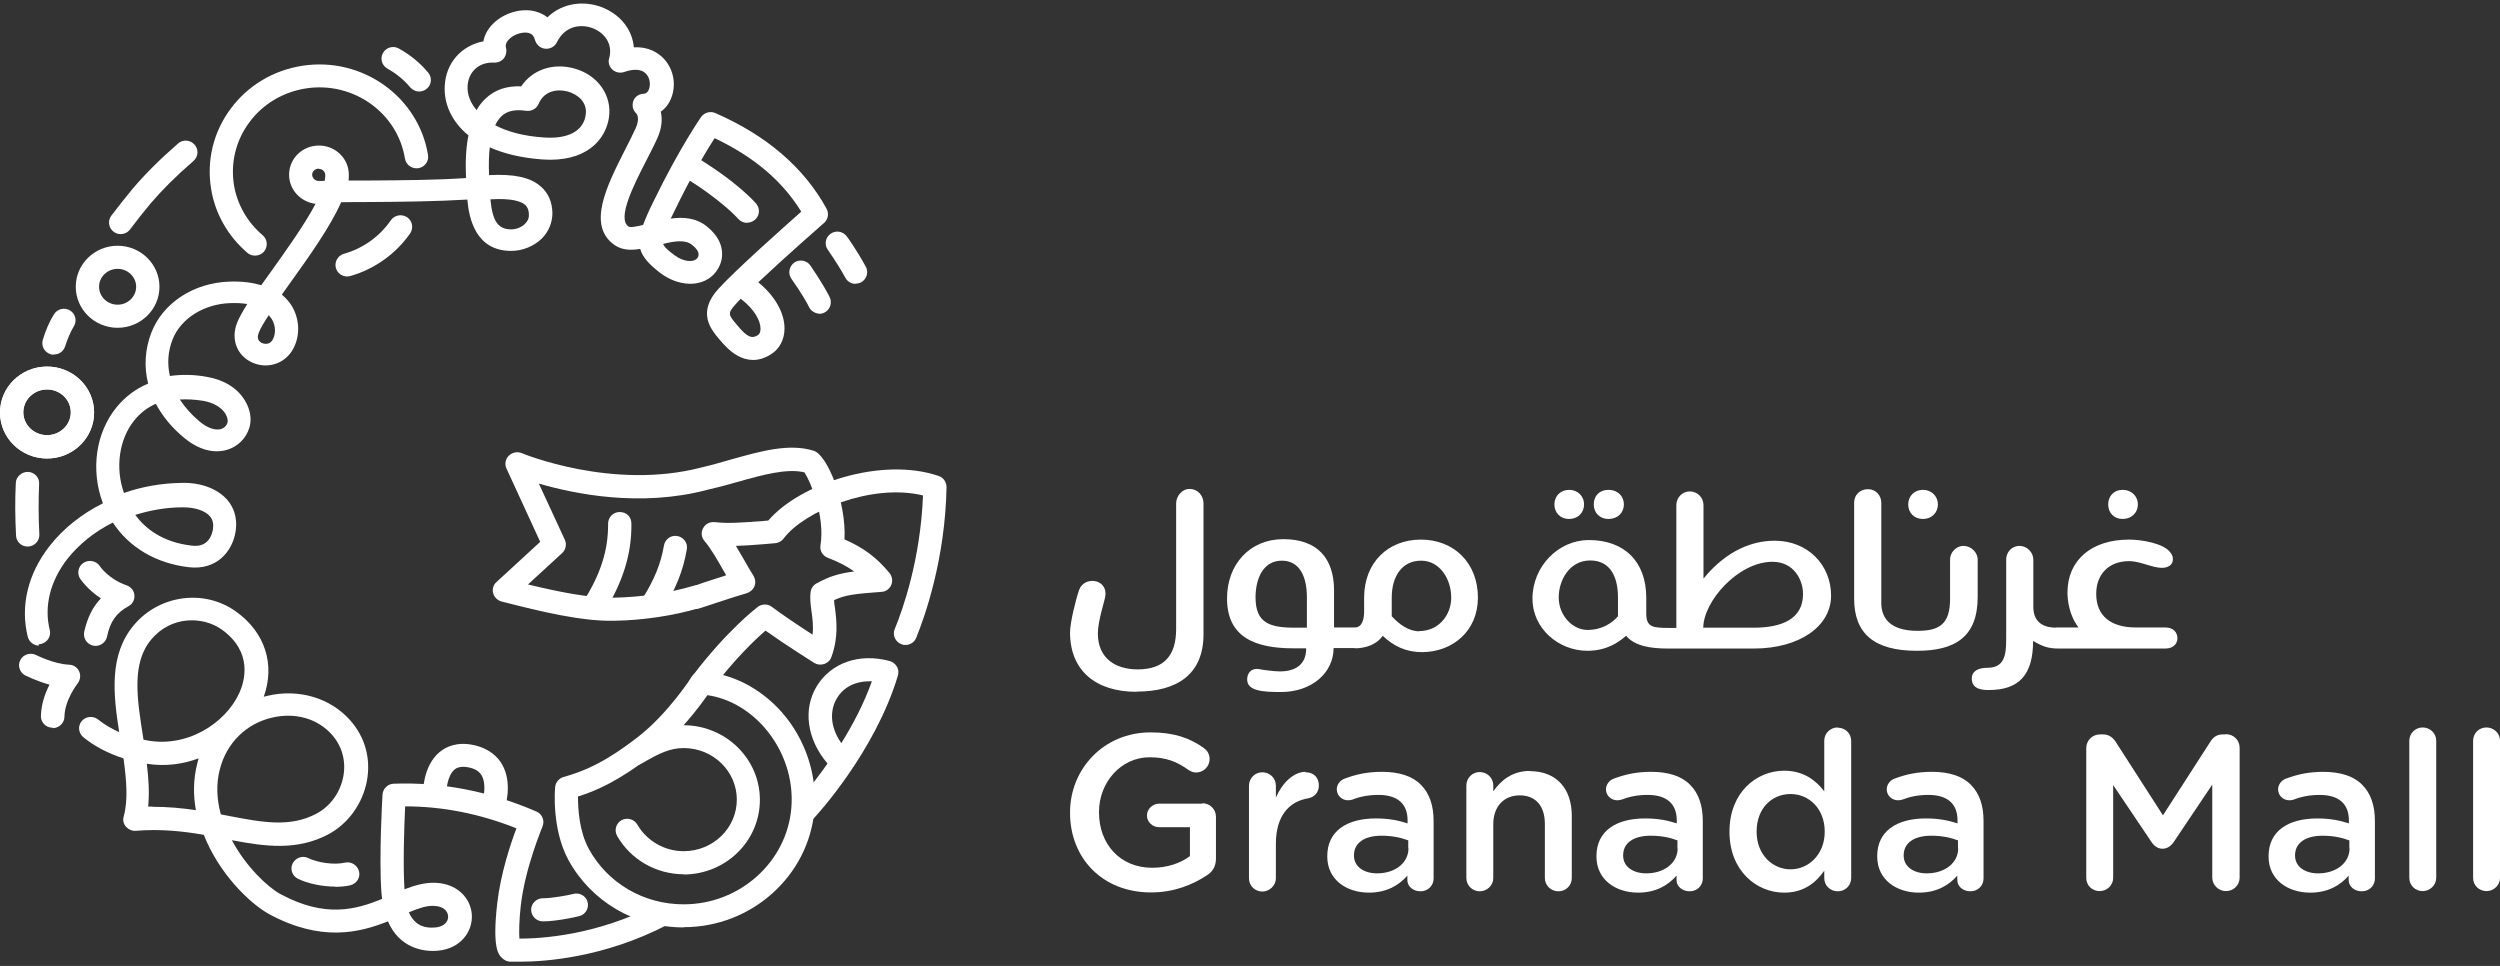 <svg width="264" height="102" viewBox="0 0 264 102" fill="none" xmlns="http://www.w3.org/2000/svg">
<rect x="0" y="0" width="264" height="102" fill="#333333" stroke="none"/>
<g clip-path="url(#clip0_181_1602)">
<path d="M12.419 34.615C9.983 34.615 8 32.674 8 30.283C8 27.892 9.983 25.951 12.419 25.951C14.856 25.951 16.839 27.892 16.839 30.283C16.839 32.674 14.856 34.615 12.419 34.615ZM12.419 28.389C11.345 28.389 10.461 29.241 10.461 30.283C10.461 31.324 11.345 32.176 12.419 32.176C13.495 32.176 14.378 31.324 14.378 30.283C14.378 29.241 13.495 28.389 12.419 28.389Z" fill="white"/>
<path d="M26.923 26.992C26.637 26.992 26.35 26.897 26.135 26.708C24.081 24.956 22.695 22.542 22.289 19.915C21.811 16.956 22.528 13.973 24.319 11.535C26.135 9.05 28.858 7.417 31.94 6.943C38.247 5.973 44.195 10.21 45.199 16.364C45.318 17.027 44.84 17.666 44.171 17.761C43.479 17.855 42.881 17.405 42.762 16.743C41.974 11.89 37.291 8.576 32.322 9.334C29.886 9.713 27.736 10.991 26.302 12.955C24.893 14.873 24.343 17.192 24.702 19.512C25.036 21.572 26.111 23.465 27.736 24.838C28.261 25.288 28.309 26.045 27.879 26.566C27.64 26.85 27.282 26.992 26.947 26.992" fill="white"/>
<path d="M36.646 29.194C36.12 29.194 35.618 28.839 35.475 28.318C35.284 27.679 35.666 26.993 36.311 26.803C38.342 26.235 40.11 24.957 41.28 23.253C41.662 22.708 42.427 22.566 43 22.945C43.55 23.324 43.693 24.081 43.311 24.649C41.806 26.803 39.56 28.413 37.004 29.147C36.885 29.17 36.765 29.194 36.67 29.194" fill="white"/>
<path d="M2.912 57.715C2.267 57.715 1.718 57.218 1.694 56.555C1.599 54.685 1.575 52.815 1.67 50.993C1.694 50.33 2.315 49.809 2.96 49.833C3.629 49.856 4.179 50.425 4.131 51.087C4.059 52.839 4.059 54.638 4.155 56.437C4.179 57.1 3.677 57.668 2.984 57.715C2.984 57.715 2.936 57.715 2.912 57.715Z" fill="white"/>
<path d="M5.689 37.455C5.689 37.455 5.45 37.455 5.354 37.408C4.709 37.218 4.327 36.556 4.518 35.893C4.805 34.899 5.259 33.881 5.713 33.171C6.071 32.603 6.835 32.437 7.409 32.792C7.982 33.147 8.149 33.904 7.791 34.473C7.48 34.97 7.122 35.798 6.883 36.556C6.716 37.1 6.238 37.431 5.713 37.431" fill="white"/>
<path d="M12.732 24.72C12.47 24.72 12.231 24.649 12.016 24.483C11.466 24.081 11.347 23.323 11.753 22.779C12.565 21.714 13.33 20.743 14.022 19.915C15.265 18.447 16.865 16.838 18.8 15.157C19.302 14.707 20.09 14.755 20.544 15.275C20.998 15.773 20.95 16.554 20.425 17.003C18.585 18.589 17.08 20.104 15.91 21.477C15.241 22.282 14.5 23.205 13.736 24.223C13.497 24.554 13.115 24.72 12.732 24.72Z" fill="white"/>
<path d="M10.106 68.204C10.106 68.204 9.939 68.204 9.843 68.18C9.174 68.038 8.768 67.399 8.888 66.736C9.222 65.245 9.772 64.109 10.656 63.186C9.198 62.239 8.506 61.15 8.458 61.103C8.099 60.535 8.267 59.777 8.84 59.422C9.413 59.067 10.178 59.233 10.536 59.777C10.56 59.824 11.492 61.174 13.379 61.813C13.833 61.978 14.167 62.381 14.191 62.854C14.239 63.328 14 63.777 13.57 64.014C12.28 64.724 11.635 65.624 11.301 67.233C11.181 67.801 10.656 68.204 10.106 68.204Z" fill="white"/>
<path d="M5.54 76.843H5.516C4.848 76.843 4.298 76.275 4.322 75.612C4.346 74.358 4.776 73.174 5.23 72.299C3.844 71.92 2.745 71.352 2.674 71.328C2.076 71.02 1.837 70.287 2.148 69.695C2.459 69.103 3.199 68.866 3.82 69.174C3.82 69.174 5.684 70.121 7.284 70.192C7.738 70.192 8.168 70.476 8.359 70.902C8.55 71.328 8.479 71.802 8.192 72.18C8.192 72.18 6.83 73.908 6.806 75.683C6.806 76.346 6.233 76.891 5.564 76.891" fill="white"/>
<path d="M4.969 48.416C2.222 48.416 0 46.238 0 43.563C0 40.889 2.222 38.711 4.969 38.711C7.716 38.711 9.938 40.889 9.938 43.563C9.938 46.238 7.716 48.416 4.969 48.416ZM4.969 41.125C3.583 41.125 2.461 42.214 2.461 43.54C2.461 44.865 3.583 45.954 4.969 45.954C6.355 45.954 7.477 44.865 7.477 43.54C7.477 42.214 6.355 41.125 4.969 41.125Z" fill="white"/>
<path d="M4.969 48.416C2.222 48.416 0 46.238 0 43.563C0 40.889 2.222 38.711 4.969 38.711C7.716 38.711 9.938 40.889 9.938 43.563C9.938 46.238 7.716 48.416 4.969 48.416ZM4.969 41.125C3.583 41.125 2.461 42.214 2.461 43.54C2.461 44.865 3.583 45.954 4.969 45.954C6.355 45.954 7.477 44.865 7.477 43.54C7.477 42.214 6.355 41.125 4.969 41.125Z" fill="white"/>
<path d="M78.908 23.536C78.55 23.536 78.216 23.394 77.953 23.11C77.953 23.11 76.233 21.098 71.861 18.471C71.288 18.116 71.097 17.382 71.455 16.79C71.813 16.222 72.554 16.033 73.151 16.364C77.929 19.228 79.792 21.43 79.864 21.524C80.294 22.045 80.222 22.803 79.697 23.229C79.458 23.418 79.195 23.513 78.908 23.513" fill="white"/>
<path d="M86.552 33.123C86.075 33.123 85.597 32.816 85.406 32.366C85.31 32.153 84.665 30.969 83.566 29.431C83.184 28.886 83.327 28.129 83.877 27.726C84.426 27.348 85.191 27.49 85.573 28.034C86.648 29.596 87.603 31.23 87.699 31.608C87.866 32.271 87.46 32.934 86.815 33.099C86.72 33.123 86.6 33.147 86.505 33.147" fill="white"/>
<path d="M90.347 29.974C89.917 29.974 89.487 29.738 89.272 29.335C88.364 27.678 87.433 26.424 87.433 26.4C87.026 25.856 87.146 25.098 87.695 24.696C88.245 24.294 89.009 24.412 89.415 24.956C89.463 25.004 90.443 26.353 91.422 28.152C91.757 28.744 91.518 29.477 90.944 29.809C90.753 29.904 90.562 29.951 90.347 29.951" fill="white"/>
<path d="M52.078 86.334C51.959 86.334 51.815 86.334 51.672 86.263C51.027 86.05 50.693 85.34 50.907 84.725C51.075 84.251 51.385 82.784 50.86 81.884C50.597 81.435 50.143 81.174 49.474 81.032C48.495 80.843 48.112 81.174 47.993 81.269C47.229 81.908 47.109 83.518 47.109 83.92C47.109 84.583 46.584 85.151 45.915 85.174C45.294 85.222 44.672 84.654 44.649 83.991C44.649 83.683 44.649 80.89 46.416 79.423C47.061 78.878 48.208 78.31 49.952 78.665C51.696 79.02 52.58 79.967 53.01 80.701C54.18 82.713 53.344 85.269 53.249 85.553C53.081 86.05 52.604 86.382 52.078 86.382" fill="white"/>
<path d="M62.614 65.409C62.399 65.409 62.16 65.361 61.969 65.219C61.396 64.864 61.228 64.107 61.587 63.538C63.45 60.603 64.238 58.071 64.215 55.301C64.215 54.638 64.74 54.07 65.433 54.07C66.173 54.07 66.675 54.591 66.675 55.278C66.723 58.497 65.767 61.526 63.689 64.84C63.45 65.219 63.044 65.409 62.638 65.409" fill="white"/>
<path d="M68.825 65.15C68.61 65.15 68.371 65.103 68.18 64.961C67.606 64.606 67.439 63.848 67.798 63.28C69.112 61.197 69.781 59.54 70.115 57.599C70.234 56.936 70.856 56.486 71.524 56.605C72.193 56.723 72.647 57.339 72.528 58.001C72.145 60.274 71.357 62.238 69.876 64.582C69.637 64.961 69.231 65.15 68.825 65.15Z" fill="white"/>
<path d="M74.055 73.387C73.792 73.387 73.553 73.316 73.314 73.151C72.765 72.748 72.645 71.991 73.075 71.446C76.802 66.523 79.908 64.179 80.027 64.085C80.457 63.753 81.078 63.753 81.508 64.085C82.679 64.961 84.518 66.191 85.808 67.02C85.904 66.144 85.808 65.316 85.689 64.511C85.593 63.824 85.522 63.185 85.593 62.546C85.641 62.144 85.88 61.789 86.238 61.599C87.624 60.842 88.603 60.558 90.204 60.345C89.439 59.8 88.579 59.351 87.409 58.901C86.859 58.688 86.549 58.144 86.644 57.575C87.146 54.451 85.546 50.758 84.948 49.882C83.109 49.433 80.529 50.143 77.853 50.9C76.802 51.208 75.727 51.492 74.676 51.729C67.605 53.599 60.653 52.155 56.902 51.066L59.65 57.007C59.865 57.481 59.745 58.049 59.363 58.404L55.756 61.718C59.1 62.523 62.23 63.162 64.834 63.114C67.653 63.067 70.686 62.617 73.147 61.883C73.792 61.67 74.485 62.049 74.676 62.688C74.867 63.327 74.509 64.014 73.864 64.203C71.188 65.008 67.915 65.505 64.881 65.552C61.465 65.623 57.285 64.629 52.961 63.517C52.531 63.398 52.196 63.067 52.077 62.641C51.957 62.215 52.101 61.741 52.435 61.457L57.046 57.22L53.486 49.48C53.271 49.03 53.367 48.486 53.725 48.131C54.084 47.776 54.609 47.657 55.087 47.847C55.182 47.894 64.69 51.823 74.079 49.362C75.13 49.125 76.157 48.817 77.16 48.533C80.362 47.634 83.372 46.782 85.952 47.61C87.361 48.06 89.392 53.007 89.177 56.96C91.231 57.859 92.569 58.877 93.931 60.511C94.217 60.866 94.289 61.339 94.122 61.765C93.931 62.191 93.549 62.475 93.095 62.499C90.204 62.712 89.248 62.83 88.078 63.375C88.078 63.635 88.126 63.895 88.173 64.203C88.341 65.529 88.556 67.328 87.791 69.387C87.672 69.742 87.385 70.002 87.027 70.121C86.668 70.239 86.286 70.192 85.976 70.002C85.832 69.908 82.894 68.061 80.839 66.594C79.764 67.517 77.567 69.6 75.082 72.89C74.843 73.198 74.461 73.387 74.103 73.387" fill="white"/>
<path d="M95.606 68.109C95.439 68.109 95.296 68.085 95.152 68.014C94.531 67.754 94.221 67.043 94.483 66.428C95.319 64.416 97.207 59.09 97.469 52.32C92.07 50.995 84.904 53.977 82.754 56.865C82.539 57.149 82.204 57.339 81.846 57.362L80.747 57.457C79.576 57.552 78.621 57.623 77.713 57.646C78 58.12 78.286 58.64 78.573 59.114C78.907 59.706 79.242 60.297 79.576 60.818C79.768 61.15 79.815 61.552 79.672 61.907C79.529 62.262 79.218 62.522 78.86 62.641C77.498 63.02 73.963 64.227 73.915 64.227C73.27 64.44 72.577 64.108 72.362 63.469C72.147 62.83 72.481 62.144 73.126 61.931C73.222 61.883 75.109 61.244 76.686 60.747C76.59 60.605 76.519 60.439 76.423 60.297C75.754 59.114 75.061 57.907 74.392 57.126C74.058 56.747 74.01 56.202 74.249 55.776C74.488 55.327 74.942 55.09 75.468 55.137C76.949 55.303 78.31 55.184 80.556 55.019L81.129 54.971C84.474 51.066 93.122 48.202 99.118 50.261C99.62 50.427 99.954 50.9 99.954 51.445C99.811 59.09 97.661 65.103 96.753 67.351C96.562 67.825 96.108 68.109 95.606 68.109Z" fill="white"/>
<path d="M44.289 9.666C43.931 9.666 43.596 9.524 43.334 9.24C42.665 8.435 41.852 7.772 40.921 7.252C40.324 6.92 40.108 6.186 40.443 5.595C40.777 5.003 41.518 4.79 42.115 5.121C43.31 5.784 44.361 6.636 45.221 7.678C45.651 8.198 45.579 8.956 45.053 9.382C44.815 9.571 44.552 9.666 44.265 9.666" fill="white"/>
<path d="M35.404 93.625C33.923 93.625 32.418 93.269 31.462 92.796C30.841 92.488 30.602 91.755 30.913 91.163C31.224 90.571 31.964 90.311 32.561 90.618C33.469 91.068 35.237 91.376 36.431 91.092C37.077 90.95 37.745 91.352 37.913 92.015C38.08 92.678 37.65 93.317 37.005 93.483C36.503 93.601 35.954 93.648 35.404 93.648" fill="white"/>
<path d="M57.404 97.294H57.308C56.639 97.294 56.09 96.726 56.09 96.063C56.09 95.4 56.663 94.856 57.308 94.856H57.38C58.24 94.856 59.984 94.548 60.509 94.406C61.154 94.217 61.847 94.572 62.038 95.211C62.229 95.85 61.871 96.537 61.226 96.726C60.557 96.915 58.574 97.294 57.38 97.294" fill="white"/>
<path d="M4.13 68.178C3.581 68.178 3.079 67.8 2.936 67.255C2.124 64.013 2.936 60.604 5.229 57.669C6.686 55.799 8.645 54.26 10.867 53.148C9.553 49.645 10.102 45.715 12.3 43.017C13.208 41.904 14.331 41.052 15.645 40.508C15.191 38.732 15.31 36.886 15.979 35.135C17.198 31.986 20.447 29.856 24.245 29.738C25.607 29.69 26.706 29.856 27.59 30.116C27.924 29.643 28.282 29.146 28.641 28.649C30.193 26.471 32.152 23.749 33.323 21.524C31.746 21.334 30.528 20.033 30.528 18.447C30.528 16.742 31.937 15.37 33.681 15.37C35.425 15.37 36.835 16.742 36.835 18.447C36.835 18.636 36.835 18.849 36.811 19.062C37.551 19.062 38.292 19.062 39.032 19.062C42.64 19.038 46.08 19.015 49.209 18.802C49.138 17.05 49.209 15.535 49.472 14.304C47.656 12.813 46.868 10.919 46.964 9.073C47.083 6.635 48.731 4.812 51.049 4.363C51.168 3.676 51.526 3.037 52.1 2.469C53.27 1.333 55.11 0.812 56.567 1.215C57.045 1.357 57.451 1.546 57.809 1.83C59.434 0.244 61.727 0.078 63.495 0.741C65.502 1.499 66.768 3.108 66.935 5.002C68.536 4.907 69.515 5.617 70.017 6.114C71.092 7.18 71.45 8.86 70.901 10.304C70.662 10.943 70.279 11.44 69.778 11.795C69.945 12.529 69.921 13.476 69.419 14.588C69.085 15.346 68.655 16.151 68.225 17.003C66.911 19.559 65.143 23.062 66.362 23.915C66.553 24.057 67.269 23.915 67.915 23.749C68.177 23.039 68.536 22.21 69.037 21.216C71.761 15.63 73.935 12.505 74.03 12.363C74.365 11.89 75.01 11.701 75.535 11.937C80.958 14.304 84.9 17.689 87.289 22.045C87.552 22.542 87.456 23.157 87.026 23.536C86.978 23.583 83.013 27.039 80.074 29.809C81.818 31.229 82.845 33.028 82.845 34.685C82.845 35.845 82.32 36.862 81.388 37.431C78.689 39.111 76.706 36.697 76.037 35.916L75.894 35.75C75.081 34.779 73.576 32.98 75.894 30.471C77.829 28.365 82.726 24.033 84.613 22.352C82.606 19.086 79.596 16.553 75.463 14.588C74.651 15.843 73.051 18.494 71.235 22.258C71.092 22.565 70.948 22.826 70.829 23.086C72.143 22.897 73.505 22.991 74.651 23.915C75.917 24.933 76.228 25.974 76.252 26.684C76.3 27.56 75.941 28.412 75.296 29.051C73.959 30.353 71.617 30.258 69.706 28.814C68.512 27.891 67.843 27.134 67.604 26.282C66.624 26.447 65.693 26.424 64.904 25.879C61.942 23.82 64.092 19.607 65.98 15.867C66.386 15.062 66.792 14.281 67.126 13.547C67.604 12.482 67.246 12.032 67.198 11.985C66.84 11.653 66.72 11.18 66.863 10.707C67.007 10.233 67.461 9.925 67.938 9.902C68.058 9.902 68.368 9.878 68.536 9.405C68.703 8.955 68.655 8.221 68.201 7.771C67.628 7.18 66.648 7.345 65.908 7.606C65.478 7.748 65 7.653 64.666 7.345C64.331 7.038 64.188 6.564 64.331 6.138C64.761 4.576 63.758 3.416 62.563 2.966C61.393 2.54 59.697 2.658 58.813 4.457C58.574 4.931 58.096 5.191 57.571 5.144C57.045 5.097 56.639 4.718 56.495 4.221C56.352 3.7 56.089 3.558 55.85 3.487C55.229 3.321 54.298 3.605 53.772 4.126C53.462 4.434 53.342 4.765 53.438 5.073C53.533 5.452 53.438 5.854 53.223 6.138C52.984 6.446 52.625 6.611 52.219 6.611C50.308 6.517 49.424 7.866 49.377 9.097C49.329 9.925 49.639 10.825 50.332 11.63C50.595 11.133 50.929 10.73 51.312 10.375C52.267 9.476 53.533 9.05 55.038 9.121C56.209 7.369 58.383 6.611 60.628 7.227C63.137 7.913 64.642 10.067 64.307 12.411C63.949 14.778 61.894 17.169 57.26 16.837C55.038 16.671 53.199 16.222 51.718 15.559C51.622 16.411 51.598 17.381 51.646 18.494C54.322 18.352 56.018 18.731 57.117 19.701C57.905 20.388 58.311 21.334 58.335 22.494C58.335 23.488 57.953 24.435 57.236 25.169C56.4 25.998 55.181 26.495 53.987 26.495C50.213 26.495 49.52 23.039 49.353 21.074C46.175 21.264 42.688 21.311 39.032 21.334C38.029 21.334 37.05 21.334 36.022 21.358C34.876 23.962 32.654 27.063 30.623 29.903C30.337 30.306 30.05 30.708 29.763 31.11C30.241 31.513 30.576 31.939 30.791 32.27C31.651 33.667 31.722 35.442 30.958 36.839C30.122 38.401 28.258 39.016 26.634 38.283C25.009 37.549 24.364 35.821 25.033 34.093C25.248 33.548 25.631 32.886 26.108 32.105C25.559 32.01 24.962 31.986 24.293 32.01C21.522 32.105 19.085 33.643 18.225 35.845C17.723 37.099 17.651 38.425 17.938 39.703C19.157 39.537 20.471 39.537 21.856 39.798C23.648 40.105 25.081 40.981 25.869 42.307C26.443 43.253 26.61 44.295 26.323 45.194C25.965 46.331 25.081 47.183 23.934 47.514C23.098 47.751 21.426 47.893 19.419 46.212C18.129 45.147 17.15 43.94 16.457 42.638C15.549 43.04 14.785 43.632 14.164 44.413C12.563 46.402 12.157 49.431 13.089 52.059C15.024 51.372 17.126 51.017 19.228 50.994C21.235 50.946 23.003 51.633 24.006 52.793C24.555 53.432 25.153 54.544 24.866 56.201C24.508 58.284 22.835 60.249 19.921 59.894C16.481 59.491 13.638 57.811 11.918 55.183C10.007 56.13 8.359 57.456 7.116 59.018C5.301 61.361 4.632 64.013 5.253 66.522C5.42 67.184 5.014 67.823 4.369 67.989C4.274 68.013 4.178 68.037 4.059 68.037M14.283 54.379C15.334 55.799 17.15 57.266 20.256 57.621C21.976 57.834 22.382 56.509 22.477 55.941C22.573 55.349 22.477 54.876 22.167 54.521C21.665 53.929 20.59 53.574 19.348 53.574H19.276C17.556 53.574 15.86 53.882 14.259 54.379M18.989 42.188C19.515 42.993 20.208 43.774 21.044 44.484C21.88 45.194 22.716 45.478 23.313 45.313C23.672 45.218 23.934 44.958 24.03 44.603C24.078 44.437 24.03 44.082 23.815 43.703C23.385 43.017 22.549 42.52 21.474 42.33C20.59 42.188 19.754 42.141 18.965 42.188M28.378 33.288C27.876 34.046 27.494 34.685 27.327 35.135C27.064 35.797 27.375 36.081 27.661 36.223C27.733 36.247 28.426 36.555 28.808 35.845C29.095 35.324 29.166 34.472 28.712 33.714C28.617 33.572 28.497 33.43 28.378 33.288ZM78.235 31.537C78.02 31.75 77.829 31.963 77.661 32.152C76.801 33.099 76.945 33.264 77.757 34.235L77.9 34.401C78.975 35.703 79.453 35.75 80.026 35.395C80.218 35.276 80.313 35.04 80.313 34.708C80.313 33.88 79.668 32.649 78.235 31.56M70.017 25.737C70.16 26.116 70.542 26.424 71.187 26.921C72.215 27.702 73.218 27.678 73.552 27.347C73.648 27.252 73.791 27.087 73.767 26.85C73.767 26.542 73.505 26.187 73.075 25.856C72.382 25.288 71.235 25.453 70.017 25.761M51.789 21.05C52.004 23.37 52.602 24.222 53.987 24.222C54.536 24.222 55.11 23.986 55.468 23.607C55.731 23.346 55.874 23.015 55.85 22.684C55.85 22.068 55.611 21.784 55.468 21.642C55.062 21.287 54.106 20.909 51.789 21.05ZM33.657 17.808C33.275 17.808 32.965 18.092 32.965 18.447C32.965 18.802 33.275 19.11 33.657 19.11C33.872 19.11 34.063 19.11 34.279 19.11C34.326 18.873 34.35 18.683 34.35 18.494C34.35 18.115 34.04 17.831 33.657 17.831M52.315 13.239C53.581 13.902 55.277 14.375 57.427 14.517C59.983 14.707 61.608 13.831 61.847 12.15C62.062 10.754 60.963 9.949 59.959 9.665C58.908 9.381 57.475 9.547 56.878 10.967C56.663 11.464 56.161 11.772 55.564 11.701C54.417 11.535 53.581 11.701 52.984 12.245C52.721 12.505 52.482 12.813 52.291 13.239" fill="white"/>
<path d="M72.218 92.323C69.303 92.323 66.604 90.784 65.17 88.275C64.836 87.683 65.051 86.95 65.624 86.618C66.221 86.287 66.962 86.5 67.296 87.068C68.3 88.796 70.163 89.885 72.194 89.885C75.299 89.885 77.808 87.447 77.808 84.441C77.808 81.434 75.299 78.996 72.194 78.996C70.784 78.996 69.661 79.517 67.798 80.606C67.201 80.961 66.46 80.748 66.102 80.18C65.767 79.612 65.959 78.854 66.532 78.523C68.347 77.458 70.044 76.582 72.17 76.582C76.613 76.582 80.244 80.109 80.244 84.464C80.244 88.82 76.637 92.347 72.17 92.347" fill="white"/>
<path d="M84.973 86.903C84.687 86.903 84.376 86.785 84.137 86.572C83.636 86.122 83.612 85.341 84.066 84.844C84.09 84.82 85.594 83.187 87.386 80.631C85.212 78.074 84.758 74.902 86.263 72.441C87.792 69.955 90.802 68.937 93.98 69.813C94.29 69.908 94.553 70.121 94.72 70.405C94.887 70.689 94.911 71.02 94.816 71.352C92.379 79.471 86.12 86.24 85.833 86.525C85.594 86.785 85.26 86.927 84.926 86.927M91.782 71.944C90.325 71.944 89.082 72.559 88.389 73.719C87.697 74.831 87.529 76.607 88.843 78.477C90.038 76.559 91.232 74.311 92.069 71.944C91.973 71.944 91.877 71.944 91.782 71.944Z" fill="white"/>
<path d="M72.216 97.934H72.169C67.056 97.934 62.398 95.188 60.009 90.785C58.241 87.495 58.6 83.282 58.623 83.116C58.671 82.619 59.03 82.193 59.507 82.051C61.419 81.506 63.616 80.725 67.319 77.861C70.52 75.399 73.005 71.541 73.029 71.494C73.268 71.115 73.698 70.902 74.128 70.926C77.209 71.091 80.267 72.63 82.537 75.186C85.045 78.027 86.311 81.814 86.001 85.53C85.427 92.49 79.359 97.91 72.216 97.91M61.036 84.157C61.036 85.388 61.156 87.779 62.183 89.649C64.142 93.247 67.964 95.496 72.169 95.496H72.216C78.093 95.496 83.086 91.046 83.564 85.341C83.827 82.264 82.775 79.163 80.697 76.796C79.049 74.926 76.899 73.719 74.701 73.411C73.817 74.689 71.595 77.624 68.848 79.755C65.336 82.477 62.947 83.518 61.036 84.11" fill="white"/>
<path d="M54.872 101.555C54.442 101.555 54.108 101.555 53.916 101.555C53.51 101.555 53.152 101.342 52.889 101.034C52.626 100.726 51.981 99.992 52.507 95.4C52.865 92.252 53.916 89.104 54.538 87.471C50.667 85.932 46.726 85.151 42.784 85.151C42.688 87.116 42.545 91.234 42.712 93.909C43.811 93.483 44.91 93.175 46.009 93.223C48.565 93.341 49.879 95.164 49.831 96.892C49.783 98.643 48.374 100.419 45.722 100.419C44.552 100.419 42.163 100.063 40.968 97.294C37.934 98.501 33.921 99.495 28.427 96.537C26.253 95.329 23.075 92.134 21.523 88.157C19.325 87.778 16.984 87.518 14.356 87.731C13.974 87.778 13.567 87.589 13.305 87.305C13.042 86.997 12.946 86.595 13.066 86.216C13.543 84.465 13.352 82.358 13.042 80.085C11.37 79.541 9.984 78.807 8.813 77.861C8.288 77.434 8.192 76.677 8.622 76.156C9.052 75.635 9.817 75.564 10.342 75.967C10.987 76.488 11.752 76.937 12.588 77.316C11.943 73.221 11.513 69.102 14.165 65.978C16.864 62.806 21.57 62.191 24.891 64.558C27.997 66.759 29.072 70.168 27.853 73.576C27.973 73.552 28.116 73.505 28.235 73.481C31.532 72.7 34.877 73.695 36.979 76.061C38.556 77.837 39.177 80.109 38.747 82.453C38.293 84.867 36.764 86.997 34.662 88.11C31.341 89.861 27.997 89.388 24.485 88.725C25.966 91.518 28.259 93.672 29.597 94.406C34.327 96.963 37.552 96.063 40.347 94.927C40.323 94.714 40.3 94.477 40.276 94.24C40.013 90.501 40.371 84.157 40.395 83.897C40.443 83.281 40.944 82.784 41.566 82.76C46.63 82.571 51.719 83.565 56.64 85.695C57.261 85.956 57.547 86.666 57.285 87.281C57.285 87.329 55.445 91.613 54.991 95.661C54.824 97.128 54.8 98.43 54.848 99.117C57.07 99.117 62.947 98.809 69.301 95.519C69.898 95.211 70.639 95.448 70.973 96.04C71.284 96.631 71.045 97.365 70.448 97.673C63.735 101.152 57.476 101.555 54.944 101.555M43.166 96.323C43.883 97.957 45.125 97.957 45.675 97.957C46.869 97.957 47.323 97.341 47.323 96.821C47.323 96.323 46.965 95.708 45.842 95.661C45.077 95.613 44.17 95.921 43.166 96.347M23.338 86.003C23.601 86.05 23.84 86.098 24.079 86.145C27.758 86.855 30.648 87.4 33.443 85.909C34.901 85.127 35.952 83.66 36.262 81.956C36.549 80.346 36.119 78.807 35.068 77.6C33.539 75.872 31.174 75.209 28.737 75.778C25.99 76.417 23.935 78.452 23.219 81.222C22.789 82.855 22.908 84.465 23.314 85.98M16.124 85.198C17.748 85.198 19.253 85.34 20.686 85.553C20.4 83.968 20.4 82.311 20.83 80.63C20.878 80.441 20.925 80.275 20.973 80.085C19.301 80.701 17.461 80.961 15.502 80.654C15.694 82.192 15.789 83.731 15.646 85.175C15.813 85.175 15.956 85.175 16.1 85.175M15.144 78.121C15.144 78.121 15.192 78.121 15.216 78.121C19.635 79.115 23.816 76.393 25.273 73.174C25.823 71.966 26.754 68.866 23.41 66.475C21.403 65.055 18.082 65.031 16.004 67.493C13.854 70.002 14.475 73.837 15.12 77.884C15.12 77.955 15.12 78.026 15.168 78.097" fill="white"/>
<path d="M126.995 84.867H122.408C121.716 84.867 121.118 85.435 121.118 86.122C121.118 86.808 121.716 87.353 122.408 87.353H125.657V90.406C124.654 91.163 123.245 91.637 121.668 91.637C118.3 91.637 116.054 89.151 116.054 85.79V85.743C116.054 82.618 118.371 79.967 121.405 79.967C123.197 79.967 124.343 80.488 125.418 81.246C125.657 81.411 125.944 81.577 126.302 81.577C127.115 81.577 127.736 80.914 127.736 80.157C127.736 79.589 127.425 79.21 127.139 78.997C125.634 77.932 123.985 77.34 121.501 77.34C116.532 77.34 112.996 81.222 112.996 85.79V85.838C112.996 90.595 116.388 94.241 121.548 94.241C124.033 94.241 125.992 93.388 127.401 92.465C128.094 92.039 128.405 91.448 128.405 90.643V86.264C128.405 85.435 127.76 84.82 126.947 84.82" fill="white"/>
<path d="M137.863 81.506C136.621 81.506 135.402 82.666 134.733 84.228V82.973C134.733 82.169 134.088 81.553 133.3 81.553C132.512 81.553 131.891 82.192 131.891 82.973V92.749C131.891 93.554 132.536 94.146 133.3 94.146C134.065 94.146 134.733 93.507 134.733 92.749V89.104C134.733 86.169 136.119 84.63 138.15 84.299C138.795 84.181 139.272 83.684 139.272 82.95C139.272 82.121 138.747 81.553 137.863 81.553" fill="white"/>
<path d="M145.965 81.504C144.341 81.504 143.146 81.788 141.952 82.238C141.522 82.403 141.164 82.853 141.164 83.35C141.164 84.013 141.713 84.51 142.358 84.51C142.501 84.51 142.645 84.486 142.812 84.439C143.576 84.131 144.484 83.942 145.559 83.942C147.566 83.942 148.641 84.865 148.641 86.64V86.948C147.685 86.64 146.682 86.427 145.296 86.427C142.262 86.427 140.16 87.729 140.16 90.404V90.451C140.16 92.937 142.239 94.262 144.556 94.262C146.467 94.262 147.757 93.457 148.617 92.463V92.937C148.617 93.576 149.19 94.12 150.003 94.12C150.791 94.12 151.388 93.528 151.388 92.771V86.688C151.388 85.078 150.958 83.776 150.05 82.877C149.19 81.977 147.781 81.504 145.917 81.504M148.736 89.576C148.736 91.138 147.303 92.227 145.416 92.227C144.054 92.227 142.979 91.54 142.979 90.357V90.309C142.979 89.031 144.054 88.25 145.894 88.25C147.016 88.25 147.996 88.463 148.713 88.747V89.599L148.736 89.576Z" fill="white"/>
<path d="M161.584 81.41C159.649 81.41 158.503 82.428 157.69 83.564V82.949C157.69 82.144 157.045 81.528 156.257 81.528C155.469 81.528 154.848 82.168 154.848 82.949V92.725C154.848 93.506 155.493 94.121 156.257 94.121C157.022 94.121 157.69 93.506 157.69 92.725V87.044C157.69 85.126 158.837 83.99 160.486 83.99C162.134 83.99 163.137 85.079 163.137 86.996V92.725C163.137 93.506 163.782 94.121 164.571 94.121C165.359 94.121 165.98 93.506 165.98 92.725V86.144C165.98 83.28 164.356 81.434 161.561 81.434" fill="white"/>
<path d="M174.391 81.504C172.767 81.504 171.572 81.788 170.378 82.238C169.948 82.403 169.589 82.853 169.589 83.35C169.589 84.013 170.139 84.51 170.784 84.51C170.927 84.51 171.07 84.486 171.238 84.439C172.026 84.131 172.91 83.942 173.985 83.942C175.992 83.942 177.067 84.865 177.067 86.64V86.948C176.111 86.64 175.108 86.427 173.722 86.427C170.688 86.427 168.586 87.729 168.586 90.404V90.451C168.586 92.937 170.664 94.262 172.982 94.262C174.893 94.262 176.183 93.457 177.043 92.463V92.937C177.043 93.576 177.616 94.12 178.428 94.12C179.217 94.12 179.814 93.528 179.814 92.771V86.688C179.814 85.078 179.384 83.776 178.476 82.877C177.616 81.977 176.207 81.504 174.343 81.504M177.162 89.576C177.162 91.138 175.729 92.227 173.842 92.227C172.48 92.227 171.405 91.54 171.405 90.357V90.309C171.405 89.031 172.48 88.25 174.319 88.25C175.442 88.25 176.422 88.463 177.138 88.747V89.599L177.162 89.576Z" fill="white"/>
<path d="M194.052 76.818C193.287 76.818 192.642 77.434 192.642 78.215V83.564C191.759 82.405 190.445 81.387 188.414 81.387C185.452 81.387 182.633 83.707 182.633 87.802V87.849C182.633 91.944 185.476 94.263 188.414 94.263C190.445 94.263 191.735 93.246 192.642 91.944V92.725C192.642 93.53 193.287 94.121 194.076 94.121C194.864 94.121 195.485 93.506 195.485 92.725V78.239C195.485 77.434 194.84 76.842 194.052 76.842M192.69 87.849C192.69 90.216 190.994 91.802 189.083 91.802C187.172 91.802 185.5 90.24 185.5 87.849V87.802C185.5 85.34 187.124 83.849 189.083 83.849C191.042 83.849 192.69 85.411 192.69 87.802V87.849Z" fill="white"/>
<path d="M204.039 81.504C202.415 81.504 201.221 81.788 200.026 82.238C199.596 82.403 199.238 82.853 199.238 83.35C199.238 84.013 199.787 84.51 200.432 84.51C200.576 84.51 200.719 84.486 200.886 84.439C201.674 84.131 202.558 83.942 203.633 83.942C205.64 83.942 206.715 84.865 206.715 86.64V86.948C205.759 86.64 204.756 86.427 203.371 86.427C200.337 86.427 198.234 87.729 198.234 90.404V90.451C198.234 92.937 200.313 94.262 202.63 94.262C204.541 94.262 205.831 93.457 206.691 92.463V92.937C206.691 93.576 207.264 94.12 208.077 94.12C208.865 94.12 209.462 93.528 209.462 92.771V86.688C209.462 85.078 209.032 83.776 208.125 82.877C207.265 81.977 205.855 81.504 203.992 81.504M206.787 89.576C206.787 91.138 205.353 92.227 203.466 92.227C202.104 92.227 201.029 91.54 201.029 90.357V90.309C201.029 89.031 202.104 88.25 203.944 88.25C205.067 88.25 206.046 88.463 206.763 88.747V89.599L206.787 89.576Z" fill="white"/>
<path d="M235.048 77.553H234.738C234.14 77.553 233.734 77.813 233.424 78.31L228.407 86.098L223.414 78.334C223.128 77.884 222.698 77.553 222.076 77.553H221.766C220.93 77.553 220.309 78.216 220.309 78.997V92.702C220.309 93.507 220.93 94.099 221.718 94.099C222.506 94.099 223.151 93.483 223.151 92.702V82.903L227.165 88.868C227.475 89.341 227.858 89.625 228.359 89.625C228.861 89.625 229.267 89.341 229.578 88.868L233.615 82.855V92.678C233.615 93.46 234.284 94.099 235.048 94.099C235.884 94.099 236.505 93.46 236.505 92.678V78.973C236.505 78.168 235.884 77.529 235.048 77.529" fill="white"/>
<path d="M245.368 81.506C243.743 81.506 242.549 81.79 241.354 82.24C240.924 82.405 240.566 82.855 240.566 83.352C240.566 84.015 241.115 84.512 241.76 84.512C241.904 84.512 242.047 84.488 242.214 84.441C242.979 84.133 243.886 83.944 244.961 83.944C246.968 83.944 248.043 84.867 248.043 86.642V86.95C247.088 86.642 246.084 86.429 244.699 86.429C241.665 86.429 239.562 87.731 239.562 90.406V90.453C239.562 92.939 241.641 94.264 243.958 94.264C245.869 94.264 247.159 93.46 248.019 92.465V92.939C248.019 93.578 248.593 94.122 249.405 94.122C250.193 94.122 250.79 93.531 250.79 92.773V86.69C250.79 85.08 250.36 83.778 249.453 82.879C248.593 81.979 247.183 81.506 245.32 81.506M248.115 89.578C248.115 91.14 246.681 92.229 244.794 92.229C243.433 92.229 242.358 91.542 242.358 90.359V90.311C242.358 89.033 243.433 88.252 245.272 88.252C246.395 88.252 247.374 88.465 248.091 88.749V89.601L248.115 89.578Z" fill="white"/>
<path d="M255.831 76.82C255.043 76.82 254.422 77.459 254.422 78.217V92.703C254.422 93.508 255.067 94.1 255.831 94.1C256.596 94.1 257.265 93.484 257.265 92.703V78.217C257.265 77.436 256.62 76.82 255.831 76.82Z" fill="white"/>
<path d="M262.57 76.82C261.757 76.82 261.16 77.459 261.16 78.217V92.703C261.16 93.508 261.805 94.1 262.57 94.1C263.334 94.1 264.003 93.484 264.003 92.703V78.217C264.003 77.436 263.358 76.82 262.57 76.82Z" fill="white"/>
<path d="M136.766 66.285H138.008V63.089C138.008 60.841 137.22 59.207 135.356 59.207C133.35 59.207 132.585 61.172 132.585 63.089C132.585 65.788 134.066 66.285 136.766 66.285ZM149.881 66.64C151.936 66.64 153.249 64.936 153.249 63.113C153.249 61.125 152.031 59.207 150.072 59.207C147.994 59.207 146.967 60.935 146.967 63.113V65.078C147.803 65.977 148.782 66.664 149.881 66.664M143.097 68.439H140.827C140.827 70.995 138.581 73.078 135.261 73.078C133.326 73.078 131.701 72.96 131.701 71.753C131.701 71.066 132.155 70.498 132.991 70.664C133.183 70.711 134.496 70.901 135.141 70.901C136.885 70.901 137.936 70.12 137.936 68.463H136.599C132.466 68.463 129.575 67.255 129.575 63.184C129.575 59.61 131.964 56.935 135.524 56.935C139.083 56.935 140.875 58.923 140.875 62.356V66.261H143.073C143.837 66.261 144.052 65.385 144.052 64.581V63.113C144.052 59.397 146.584 56.982 150.048 56.982C153.512 56.982 156.068 59.42 156.068 63.113C156.068 66.616 153.417 68.865 150.144 68.865C148.472 68.865 147.158 68.226 146.011 67.137C145.366 68.084 144.195 68.463 143.049 68.463M120.043 73.031C124.248 73.031 127.091 71.256 127.091 66.971V53.171C127.091 52.343 126.494 51.633 125.61 51.633C124.821 51.633 124.2 52.39 124.2 53.171V66.427C124.2 69.244 122.91 70.688 120.139 70.688C117.75 70.688 115.934 69.48 115.934 66.9C115.934 65.575 116.651 63.468 116.723 62.947C116.986 61.101 114.477 60.793 113.952 62.308C113.617 63.255 112.996 65.74 112.996 66.782C112.996 70.806 115.696 73.055 120.02 73.055" fill="white"/>
<path d="M217.132 66.285C216.009 66.285 214.719 65.882 214.719 64.083V59.089C214.719 58.331 214.05 57.645 213.262 57.645C212.473 57.645 211.852 58.284 211.852 59.089V67.539C211.852 69.196 211.661 70.522 209.846 70.522C208.89 70.522 208.221 70.877 208.221 71.658C208.221 72.865 209.487 72.865 210.037 72.865C213.214 72.865 214.695 71.255 214.695 67.681C215.698 68.273 216.296 68.486 217.418 68.486H228.67C229.53 68.486 229.936 67.942 229.936 67.397C229.936 66.805 229.53 66.261 228.67 66.261H225.541C222.865 66.261 221.36 65.006 221.36 62.71C221.36 60.698 222.626 59.255 224.848 59.255C225.971 59.255 227.309 59.965 228.288 59.965C229.005 59.965 229.459 59.61 229.459 59.065C229.459 58.876 229.411 58.615 229.22 58.379C228.551 57.385 226.186 56.982 224.824 56.982C220.882 56.982 218.326 59.136 218.326 62.568C218.326 63.42 218.517 65.006 219.497 66.261H217.036L217.132 66.285ZM177.022 66.379V53.337C177.022 52.532 177.667 51.893 178.431 51.893C179.243 51.893 179.888 52.532 179.888 53.337V62.119L177.022 66.403V66.379ZM177.022 66.285C178.742 61.456 182.468 57.1 187.414 57.1C190.901 57.1 193.362 59.657 193.362 62.9C193.362 66.143 190.017 68.486 185.192 68.486H176.114C174.394 68.486 172.626 68.249 171.718 67.137C170.906 67.847 169.64 68.723 167.633 68.723C164.551 68.723 161.828 66.332 161.828 63.231C161.828 59.775 164.599 57.029 167.777 57.029C171.551 57.029 173.844 59.325 173.844 63.113V64.77C173.844 66.214 174.489 66.308 176.257 66.308H177.022V66.285ZM165.698 54.804C166.606 54.804 167.275 54.165 167.275 53.266C167.275 52.366 166.582 51.727 165.698 51.727C164.814 51.727 164.145 52.366 164.145 53.266C164.145 54.165 164.79 54.804 165.698 54.804ZM169.855 54.804C170.81 54.804 171.479 54.165 171.479 53.266C171.479 52.366 170.81 51.727 169.855 51.727C168.899 51.727 168.302 52.366 168.302 53.266C168.302 54.165 168.947 54.804 169.855 54.804ZM167.633 66.521C169.258 66.521 170.309 65.716 170.858 65.077V63.089C170.858 60.982 170.094 59.184 167.92 59.184C165.746 59.184 164.599 61.267 164.599 63.089C164.599 65.03 166.104 66.521 167.633 66.521ZM179.888 66.285H185.192C188.13 66.285 190.4 65.385 190.4 62.734C190.4 61.243 189.444 59.325 187.175 59.325C183.543 59.325 179.865 63.515 179.865 66.308M202.44 68.723C206.429 68.723 208.842 67.279 208.842 63.042V59.089C208.842 58.331 208.149 57.645 207.337 57.645C206.62 57.645 205.928 58.284 205.928 59.089V63.231C205.928 65.93 204.781 66.616 202.488 66.616C199.549 66.616 198.665 65.219 198.665 63.681V53.1C198.665 52.295 198.068 51.656 197.256 51.656C196.444 51.656 195.799 52.248 195.799 53.053V63.231C195.799 66.876 197.877 68.723 202.416 68.723M203.061 54.804C203.969 54.804 204.638 54.165 204.638 53.266C204.638 52.366 203.945 51.727 203.061 51.727C202.177 51.727 201.508 52.366 201.508 53.266C201.508 54.165 202.153 54.804 203.061 54.804ZM224.155 54.804C225.063 54.804 225.756 54.165 225.756 53.266C225.756 52.366 225.063 51.727 224.155 51.727C223.247 51.727 222.626 52.366 222.626 53.266C222.626 54.165 223.247 54.804 224.155 54.804Z" fill="white"/>
</g>
<defs>
<clipPath id="clip0_181_1602">
<rect width="264" height="101.168" fill="white" transform="translate(0 0.387)"/>
</clipPath>
</defs>
</svg>
